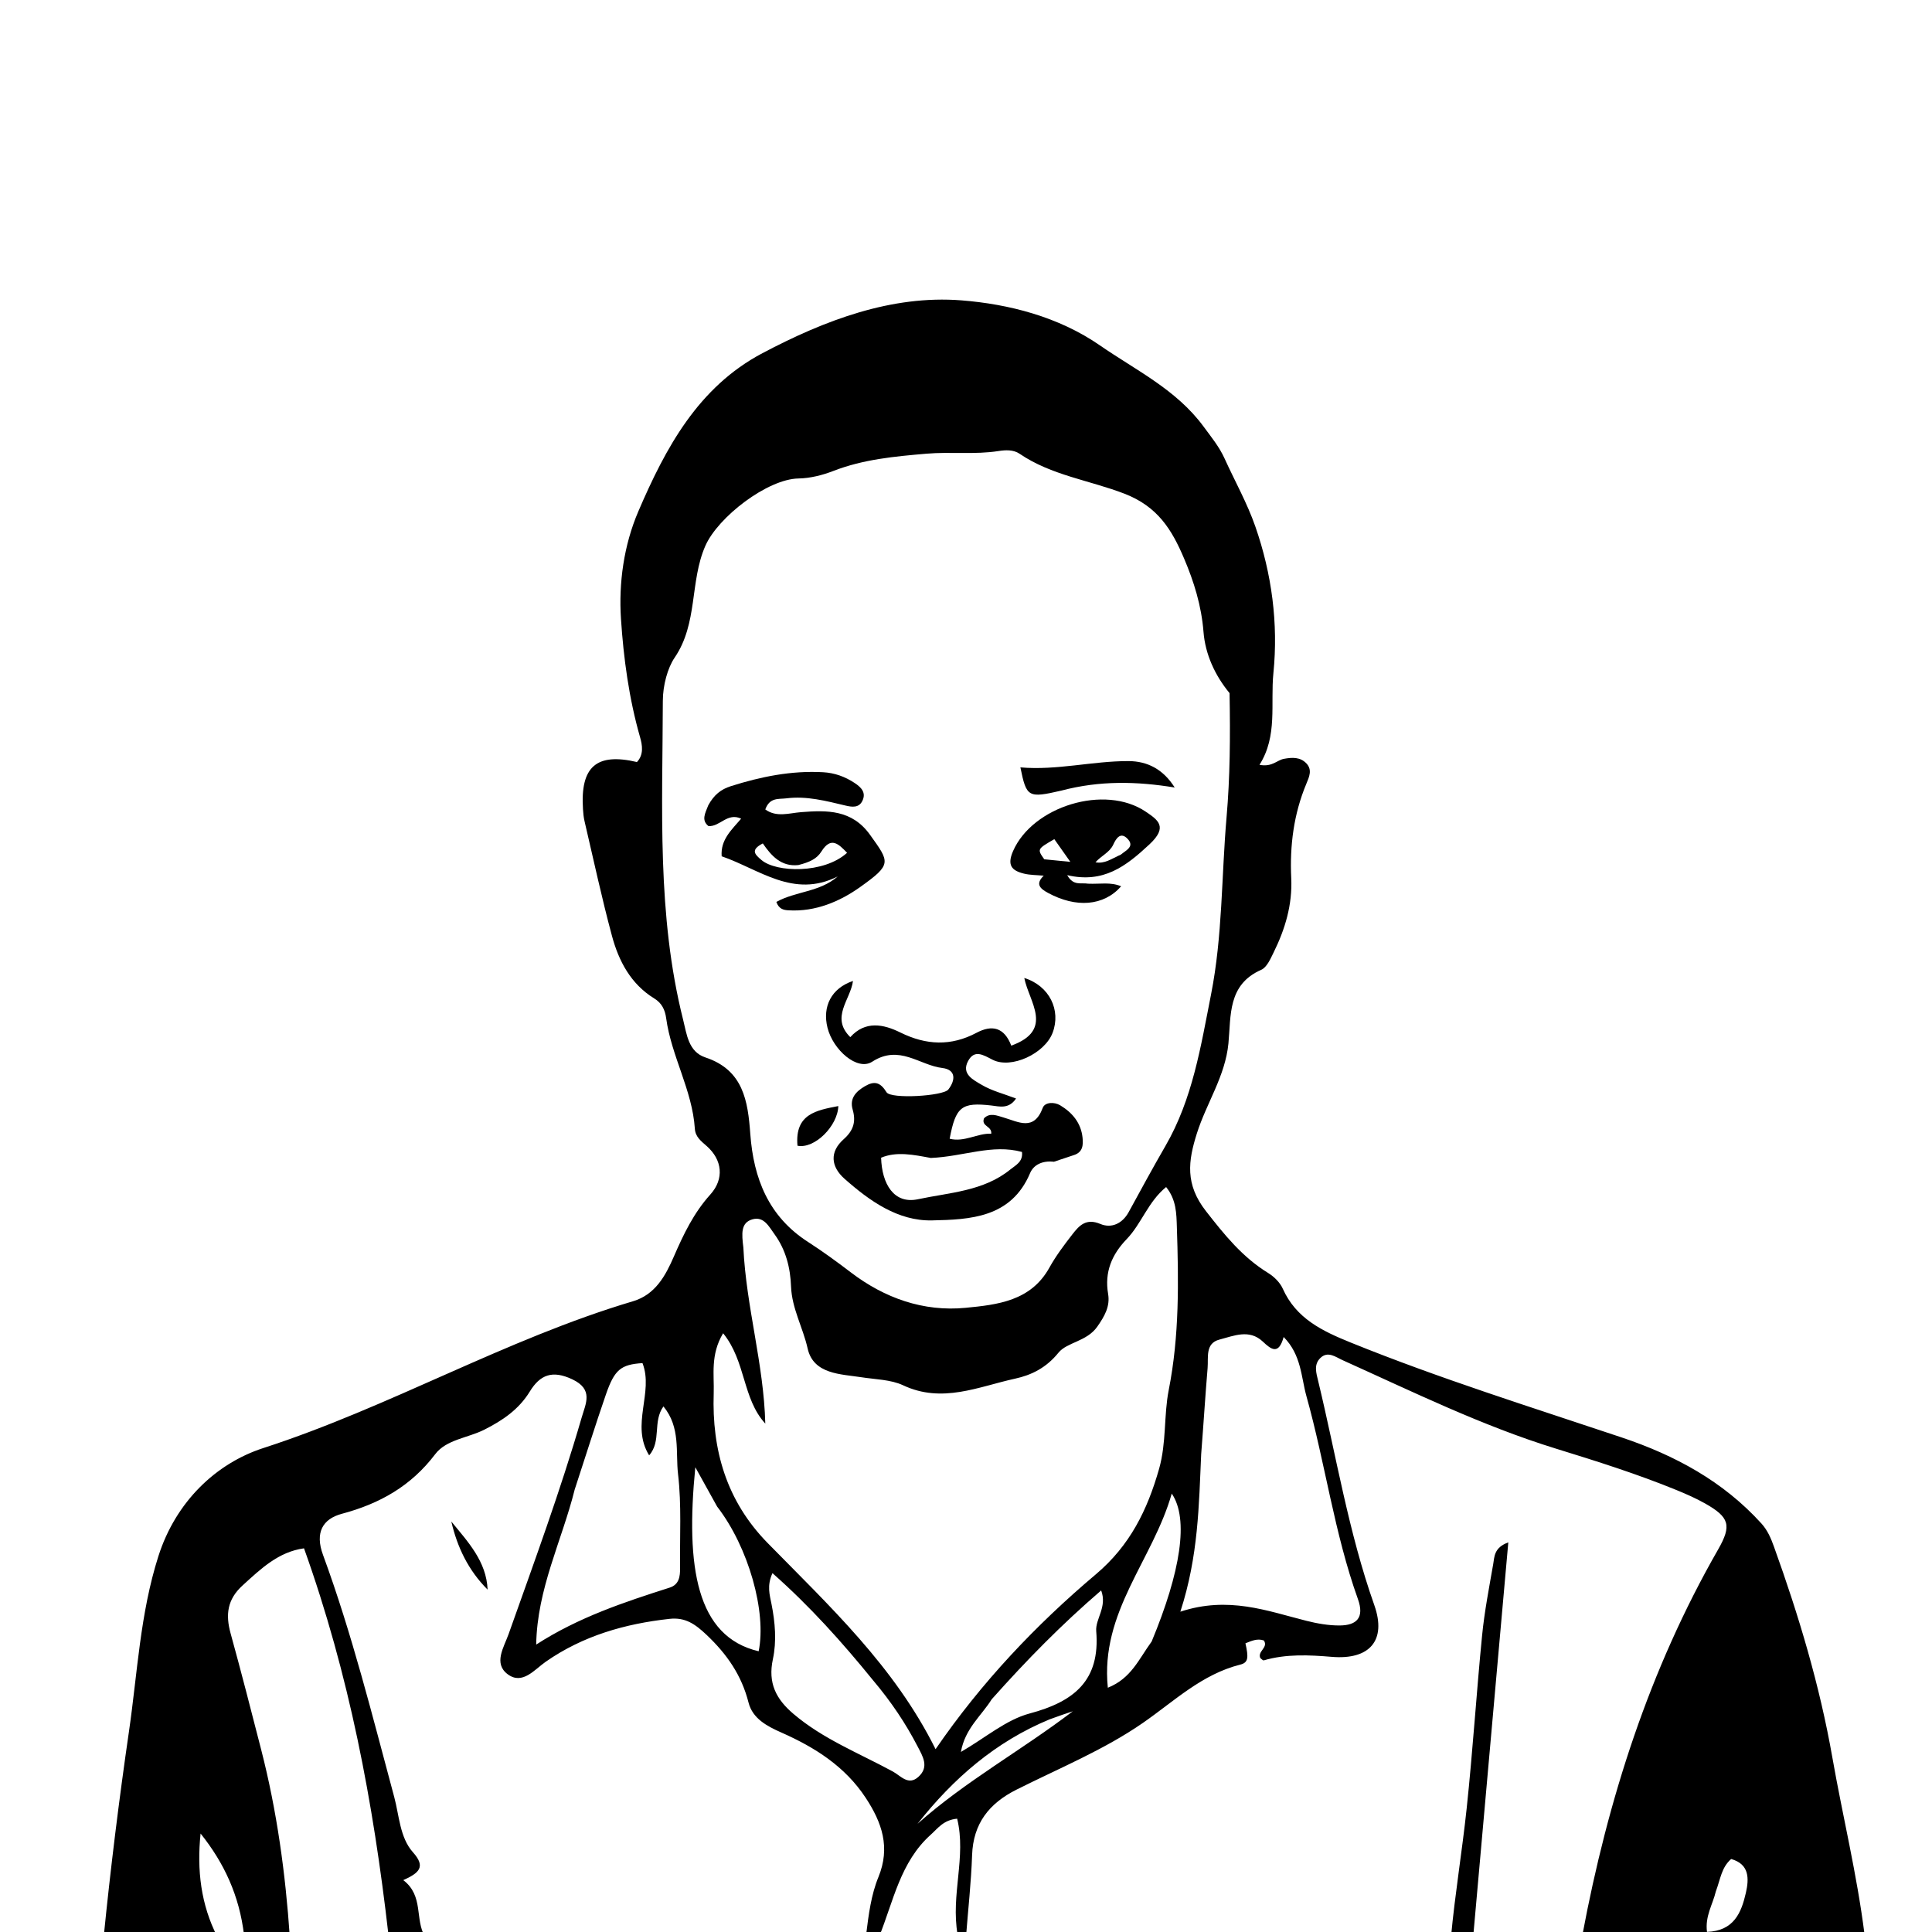 <svg version="1.1" id="Layer_1" xmlns="http://www.w3.org/2000/svg" xmlns:xlink="http://www.w3.org/1999/xlink" x="0px" y="0px"
	 width="100%" viewBox="0 0 400 400" enable-background="new 0 0 400 400" xml:space="preserve">
<path fill="#000000" opacity="1" stroke="none" 
	d="
M21.469,401 
	C22.885,386.837 24.639,372.655 26.695,358.517 
	C28.461,346.373 29.004,334.066 32.794,322.191 
	C36.395,310.905 44.729,302.975 54.514,299.805 
	C80.745,291.307 104.664,277.263 131.061,269.409 
	C135.664,268.039 137.781,264.151 139.514,260.155 
	C141.512,255.548 143.639,251.109 147.065,247.312 
	C149.973,244.091 149.569,240.132 146.291,237.258 
	C145.128,236.238 143.971,235.366 143.862,233.697 
	C143.337,225.689 138.992,218.674 137.923,210.812 
	C137.684,209.056 137.026,207.685 135.456,206.719 
	C130.605,203.734 128.11,198.997 126.704,193.782 
	C124.583,185.916 122.877,177.939 121.018,170.004 
	C120.829,169.198 120.754,168.358 120.7,167.529 
	C120.127,158.751 123.474,155.796 131.871,157.771 
	C133.311,156.251 132.992,154.281 132.527,152.661 
	C130.222,144.621 129.098,136.267 128.563,128.093 
	C128.082,120.74 129.137,112.916 132.165,105.863 
	C137.814,92.707 144.559,80.151 157.849,73.125 
	C170.694,66.334 184.566,61.043 199.06,62.186 
	C208.839,62.956 219.149,65.571 227.731,71.512 
	C235.196,76.68 243.562,80.657 249.19,88.322 
	C250.763,90.464 252.418,92.468 253.522,94.901 
	C255.653,99.6 258.212,104.146 259.9,108.996 
	C263.315,118.806 264.678,129.065 263.643,139.369 
	C263.003,145.734 264.564,152.343 260.765,158.346 
	C263.379,158.858 264.385,157.372 265.824,157.107 
	C267.545,156.79 269.213,156.711 270.487,158.067 
	C271.725,159.386 271.066,160.833 270.471,162.254 
	C267.849,168.518 267.016,175.082 267.336,181.817 
	C267.597,187.302 266.075,192.363 263.689,197.199 
	C263.037,198.52 262.29,200.276 261.128,200.787 
	C254.139,203.857 254.888,210.271 254.334,216.024 
	C253.681,222.797 249.797,228.363 247.809,234.633 
	C245.982,240.392 245.332,245.186 249.678,250.75 
	C253.523,255.672 257.22,260.277 262.549,263.554 
	C263.776,264.309 265.004,265.512 265.58,266.8 
	C268.352,273.001 273.78,275.578 279.613,277.943 
	C298.003,285.399 316.934,291.301 335.723,297.598 
	C346.817,301.317 356.743,306.675 364.682,315.423 
	C365.965,316.837 366.656,318.494 367.275,320.209 
	C372.412,334.464 376.747,348.909 379.375,363.898 
	C381.498,376.004 384.454,387.964 386.041,400.585 
	C366.646,401 347.292,401 327.613,400.649 
	C332.905,372.417 341.503,345.608 355.72,320.799 
	C358.572,315.823 358.057,314.114 353,311.265 
	C351.121,310.207 349.128,309.329 347.129,308.511 
	C338.964,305.17 330.566,302.523 322.137,299.923 
	C306.838,295.203 292.485,288.144 277.931,281.591 
	C276.532,280.961 274.899,279.63 273.335,281.189 
	C271.969,282.551 272.512,284.258 272.91,285.907 
	C276.653,301.41 279.185,317.206 284.533,332.32 
	C287.138,339.684 283.522,343.682 275.752,343.035 
	C271.079,342.645 266.301,342.4 261.659,343.758 
	C261.469,343.813 261.154,343.44 260.94,343.295 
	C260.281,341.873 262.664,341.122 261.666,339.64 
	C260.283,339.163 259.078,339.749 257.855,340.228 
	C258.512,343.153 258.468,344.217 256.814,344.632 
	C248.812,346.642 243.144,352.191 236.631,356.705 
	C228.574,362.289 219.272,366.095 210.44,370.534 
	C204.789,373.374 201.489,377.535 201.261,384.088 
	C201.065,389.733 200.437,395.363 200,401 
	C199.556,401 199.111,401 198.262,400.54 
	C196.813,392.284 200.105,384.431 198.167,376.539 
	C195.332,376.802 194.168,378.544 192.708,379.85 
	C186.385,385.509 184.974,393.649 182,401 
	C181.25,401 180.5,401 179.316,400.603 
	C179.843,396.338 180.367,392.291 181.863,388.642 
	C184.39,382.473 182.599,377.348 179.254,372.25 
	C174.963,365.71 168.704,361.767 161.758,358.695 
	C158.789,357.382 155.82,355.812 154.979,352.509 
	C153.538,346.855 150.545,342.52 146.313,338.503 
	C143.9,336.212 141.859,334.811 138.621,335.167 
	C129.403,336.181 120.721,338.659 112.994,344.04 
	C110.657,345.668 108.18,348.893 105.133,346.65 
	C102.096,344.413 104.337,341.031 105.283,338.369 
	C110.571,323.479 116.033,308.649 120.435,293.461 
	C121.279,290.55 122.91,287.656 118.474,285.567 
	C114.373,283.635 111.82,284.613 109.69,288.101 
	C107.427,291.804 104.089,294.072 100.279,295.997 
	C96.875,297.716 92.412,298.031 90.113,301.064 
	C85.099,307.679 78.634,311.318 70.779,313.415 
	C66.815,314.473 65.173,317.292 66.869,321.906 
	C72.893,338.293 77.088,355.228 81.624,372.069 
	C82.649,375.875 82.784,380.456 85.495,383.488 
	C88.201,386.515 86.813,387.761 83.496,389.262 
	C87.777,392.53 85.841,397.396 88,401 
	C85.629,401 83.259,401 80.423,400.57 
	C77.289,373.149 72.29,346.652 62.942,320.564 
	C57.651,321.292 54.008,324.797 50.206,328.266 
	C47.038,331.156 46.679,334.315 47.742,338.168 
	C49.947,346.159 52.002,354.192 54.067,362.221 
	C57.341,374.947 59.107,387.908 60,401 
	C56.969,401 53.939,401 50.532,400.683 
	C49.563,392.458 46.392,385.686 41.529,379.614 
	C40.742,387.201 41.595,394.335 45,401 
	C37.312,401 29.625,401 21.469,401 
M254.567,143.503 
	C251.518,139.812 249.537,135.429 249.174,130.84 
	C248.744,125.41 247.209,120.457 245.13,115.579 
	C242.618,109.685 239.725,104.876 232.766,102.198 
	C225.581,99.433 217.66,98.412 211.113,93.956 
	C209.824,93.078 208.216,93.151 206.734,93.383 
	C201.787,94.157 196.804,93.501 191.811,93.931 
	C185.212,94.501 178.766,95.087 172.534,97.506 
	C170.262,98.387 167.744,99.022 165.326,99.063 
	C158.894,99.171 148.662,107.039 146.038,113.005 
	C142.774,120.424 144.541,129.025 139.674,136.161 
	C138.228,138.281 137.239,141.875 137.232,145.126 
	C137.181,167.222 135.968,189.394 141.434,211.126 
	C142.185,214.112 142.515,217.762 146.048,218.931 
	C153.911,221.534 154.845,227.983 155.341,234.774 
	C156.016,243.99 159.119,251.865 167.273,257.117 
	C170.336,259.091 173.28,261.24 176.193,263.46 
	C183.124,268.742 191.169,271.621 199.927,270.769 
	C206.52,270.128 213.431,269.371 217.266,262.449 
	C218.606,260.032 220.295,257.788 221.994,255.596 
	C223.421,253.754 224.841,252.154 227.821,253.409 
	C230.089,254.363 232.361,253.366 233.684,250.947 
	C236.19,246.365 238.679,241.771 241.295,237.251 
	C246.922,227.529 248.61,216.648 250.736,205.88 
	C253.128,193.762 252.883,181.433 253.945,169.212 
	C254.667,160.898 254.734,152.624 254.567,143.503 
M153.905,258.28 
	C154.484,270.528 158.136,282.419 158.447,294.74 
	C153.688,289.569 154.451,281.845 149.714,276.037 
	C147.042,280.503 147.893,284.623 147.765,288.465 
	C147.372,300.205 150.398,310.753 158.93,319.463 
	C171.692,332.491 185.164,344.976 193.7,362.149 
	C203.229,348.266 214.451,336.441 226.918,325.915 
	C233.946,319.982 237.557,312.628 239.979,304.098 
	C241.521,298.664 240.936,293.047 241.969,287.812 
	C244.197,276.518 244.025,265.3 243.655,253.995 
	C243.567,251.293 243.562,248.397 241.431,245.762 
	C237.682,248.828 236.332,253.371 233.264,256.553 
	C230.2,259.731 228.652,263.359 229.421,267.88 
	C229.86,270.464 228.714,272.479 227.175,274.677 
	C225.022,277.753 220.902,277.892 219.154,280.051 
	C216.586,283.224 213.532,284.699 210.17,285.434 
	C202.577,287.092 195.087,290.622 186.979,286.809 
	C184.438,285.614 181.205,285.596 178.29,285.137 
	C174.14,284.482 168.416,284.569 167.213,279.192 
	C166.241,274.85 163.946,270.907 163.777,266.351 
	C163.634,262.492 162.708,258.778 160.372,255.561 
	C159.206,253.955 158.154,251.777 155.774,252.453 
	C153.336,253.146 153.559,255.439 153.905,258.28 
M248.691,301.065 
	C248.216,311.59 248.128,322.152 244.379,333.682 
	C254.352,330.404 262.341,333.522 270.483,335.572 
	C272.717,336.135 275.059,336.549 277.349,336.537 
	C280.914,336.517 282.517,334.909 281.143,331.073 
	C276.257,317.426 274.379,303.007 270.493,289.103 
	C269.369,285.08 269.444,280.526 265.767,276.81 
	C264.729,280.579 263.198,279.415 261.463,277.772 
	C258.648,275.107 255.428,276.583 252.484,277.344 
	C249.483,278.121 250.209,281.043 250.022,283.24 
	C249.544,288.866 249.207,294.505 248.691,301.065 
M118.98,308.408 
	C116.343,318.972 111.204,328.928 111.014,340.492 
	C119.769,334.842 129.189,331.722 138.654,328.698 
	C140.609,328.074 140.822,326.377 140.801,324.636 
	C140.72,318.149 141.134,311.604 140.382,305.196 
	C139.85,300.651 140.944,295.532 137.359,291.185 
	C135.082,294.326 136.991,298.375 134.396,301.313 
	C130.501,294.998 135.398,288.303 133.019,282.216 
	C128.56,282.508 127.239,283.536 125.451,288.7 
	C123.276,294.983 121.304,301.336 118.98,308.408 
M180.687,347.798 
	C174.36,340.008 167.69,332.555 159.931,325.705 
	C158.742,328.292 159.359,330.221 159.737,332.125 
	C160.489,335.912 160.812,339.819 160.019,343.51 
	C158.962,348.426 160.651,351.752 164.245,354.816 
	C170.411,360.071 177.886,362.984 184.867,366.781 
	C186.495,367.667 188.059,369.773 190.152,367.873 
	C192.418,365.815 191.063,363.66 189.975,361.566 
	C187.514,356.832 184.587,352.415 180.687,347.798 
M205.319,351.823 
	C203.213,355.207 199.801,357.85 198.945,362.721 
	C204.049,359.77 208.293,356.061 213.178,354.759 
	C222.379,352.307 227.807,347.944 226.962,337.724 
	C226.751,335.166 229.279,332.736 227.985,329.281 
	C219.769,336.354 212.604,343.645 205.319,351.823 
M148.478,311.926 
	C147.07,309.388 145.663,306.851 143.957,303.776 
	C141.921,324.533 144.215,338.851 157.072,341.876 
	C158.735,333.748 155.002,320.368 148.478,311.926 
M238.442,339.849 
	C244.414,325.487 246.197,314.481 242.596,309.229 
	C238.679,323.024 227.755,333.707 229.365,349.428 
	C234.205,347.478 235.725,343.588 238.442,339.849 
M217.321,355.968 
	C206.134,360.584 197.361,368.22 189.967,377.596 
	C199.89,368.764 211.543,362.36 222.107,354.304 
	C220.728,354.761 219.348,355.219 217.321,355.968 
M355.234,391.635 
	C354.614,394.284 352.978,396.737 353.417,399.979 
	C358.986,399.775 360.529,396.004 361.466,391.885 
	C362.136,388.935 362.207,385.954 358.415,384.888 
	C356.398,386.665 356.239,388.943 355.234,391.635 
z"/>
<path fill="#000000" opacity="1" stroke="none" 
	d="
M300.417,401 
	C301.24,392.132 302.717,383.29 303.661,374.391 
	C304.925,362.491 305.677,350.538 306.85,338.627 
	C307.338,333.673 308.295,328.76 309.15,323.848 
	C309.42,322.302 309.297,320.418 312.278,319.333 
	C309.856,346.564 307.474,373.338 305.046,400.556 
	C303.611,401 302.222,401 300.417,401 
z"/>
<path fill="#000000" opacity="1" stroke="none" 
	d="
M100.954,329.116 
	C96.935,325.092 94.674,320.325 93.44,315.013 
	C96.902,319.246 100.71,323.274 100.954,329.116 
z"/>
<path fill="#000000" opacity="1" stroke="none" 
	d="
M218.2,240.527 
	C215.781,240.252 213.987,241.185 213.268,242.883 
	C209.347,252.153 200.857,252.5 192.962,252.671 
	C185.911,252.824 180.048,248.652 174.853,244.055 
	C172.013,241.542 171.725,238.485 174.661,235.876 
	C176.695,234.067 177.265,232.249 176.531,229.711 
	C175.86,227.389 177.229,225.96 179.106,224.871 
	C181.053,223.741 182.268,224.064 183.548,226.138 
	C184.445,227.593 195.277,226.934 196.338,225.575 
	C197.858,223.632 197.936,221.458 195.094,221.116 
	C190.336,220.545 186.205,216.183 180.58,219.815 
	C177.514,221.795 172.487,217.401 171.328,212.797 
	C170.215,208.373 172.147,204.591 176.601,203.096 
	C176.096,206.995 171.892,210.635 176.045,214.73 
	C179.147,211.278 182.908,212.035 186.409,213.767 
	C191.75,216.408 196.908,216.63 202.18,213.827 
	C205.385,212.123 207.92,212.685 209.371,216.488 
	C218.322,213.253 213.038,207.423 212.066,202.479 
	C217.273,204.098 219.717,209.143 217.925,213.846 
	C216.294,218.125 209.361,221.404 205.469,219.391 
	C203.489,218.367 201.744,217.267 200.441,219.66 
	C198.957,222.386 201.577,223.61 203.252,224.606 
	C205.335,225.845 207.795,226.452 210.362,227.436 
	C208.849,229.694 206.889,229.069 205.265,228.884 
	C199.117,228.184 197.874,229.078 196.617,235.765 
	C199.702,236.536 202.357,234.596 205.229,234.716 
	C205.396,233.107 203.09,233.234 203.731,231.534 
	C204.933,230.299 206.408,230.967 207.784,231.368 
	C210.878,232.27 214.061,234.259 215.886,229.372 
	C216.334,228.173 218.271,228.102 219.5,228.842 
	C222.012,230.353 223.819,232.49 224.131,235.544 
	C224.288,237.078 224.191,238.579 222.302,239.16 
	C221.032,239.55 219.789,240.028 218.2,240.527 
M192.714,239.743 
	C189.174,239.088 185.631,238.34 182.423,239.694 
	C182.584,245.123 185.072,249.356 190.059,248.288 
	C196.54,246.901 203.651,246.643 209.188,242.121 
	C210.262,241.244 211.83,240.561 211.592,238.5 
	C205.402,236.811 199.554,239.45 192.714,239.743 
z"/>
<path fill="#000000" opacity="1" stroke="none" 
	d="
M146.638,166.732 
	C147.813,164.58 149.25,163.423 151.309,162.77 
	C157.54,160.794 163.852,159.516 170.42,159.882 
	C172.787,160.014 174.95,160.79 176.934,162.103 
	C178.286,162.998 179.363,164.061 178.563,165.776 
	C177.861,167.282 176.446,167.112 175.091,166.791 
	C171.051,165.836 167.031,164.751 162.805,165.288 
	C161.213,165.49 159.358,165.041 158.445,167.588 
	C160.773,169.276 163.358,168.346 165.844,168.149 
	C171.254,167.72 176.391,167.617 180.135,172.843 
	C184.222,178.55 184.707,178.932 178.102,183.642 
	C173.891,186.646 168.823,188.812 163.249,188.472 
	C162.276,188.413 161.272,188.253 160.737,186.735 
	C164.728,184.51 169.689,184.725 173.437,181.461 
	C164.255,186.08 157.205,179.961 149.413,177.284 
	C149.149,173.83 151.496,171.795 153.447,169.494 
	C150.588,168.164 149.074,171.192 146.681,171.033 
	C145.168,169.818 145.972,168.431 146.638,166.732 
M165.286,179.102 
	C161.716,179.494 159.658,177.134 157.932,174.621 
	C155.304,175.988 156.291,176.892 157.637,178.045 
	C160.706,180.675 170.562,180.929 175.379,176.565 
	C173.64,174.749 172.051,173.121 170.073,176.282 
	C169.122,177.804 167.672,178.492 165.286,179.102 
z"/>
<path fill="#000000" opacity="1" stroke="none" 
	d="
M225.3,182.958 
	C227.761,183.067 229.914,182.568 232.123,183.496 
	C228.491,187.62 222.761,187.997 216.99,184.872 
	C215.38,184 214.274,183.064 216.091,181.303 
	C214.621,181.16 213.26,181.186 211.983,180.87 
	C209.46,180.246 208.461,179.14 209.746,176.202 
	C213.796,166.944 228.74,162.296 237.239,168.067 
	C239.714,169.748 241.888,171.175 237.99,174.809 
	C233.084,179.383 228.46,182.935 220.953,181.192 
	C222.255,183.48 223.734,182.699 225.3,182.958 
M216.204,177.906 
	C217.888,178.073 219.571,178.24 221.603,178.442 
	C220.287,176.577 219.28,175.15 218.286,173.739 
	C214.722,175.802 214.722,175.802 216.204,177.906 
M232.073,176.928 
	C233.118,176.037 235.045,175.26 233.38,173.596 
	C231.958,172.175 231.05,173.646 230.507,174.837 
	C229.745,176.508 228.004,177.157 226.807,178.528 
	C228.705,178.89 230.047,177.841 232.073,176.928 
z"/>
<path fill="#000000" opacity="1" stroke="none" 
	d="
M219.75,163.683 
	C212.845,165.274 212.528,165.091 211.262,158.878 
	C218.829,159.539 226.168,157.556 233.637,157.576 
	C237.568,157.587 240.831,159.27 243.21,163.046 
	C235.413,161.767 227.73,161.576 219.75,163.683 
z"/>
<path fill="#000000" opacity="1" stroke="none" 
	d="
M165.109,237.21 
	C164.531,230.602 169.061,229.881 173.563,228.997 
	C173.463,233.084 168.661,237.932 165.109,237.21 
z"/>
</svg>